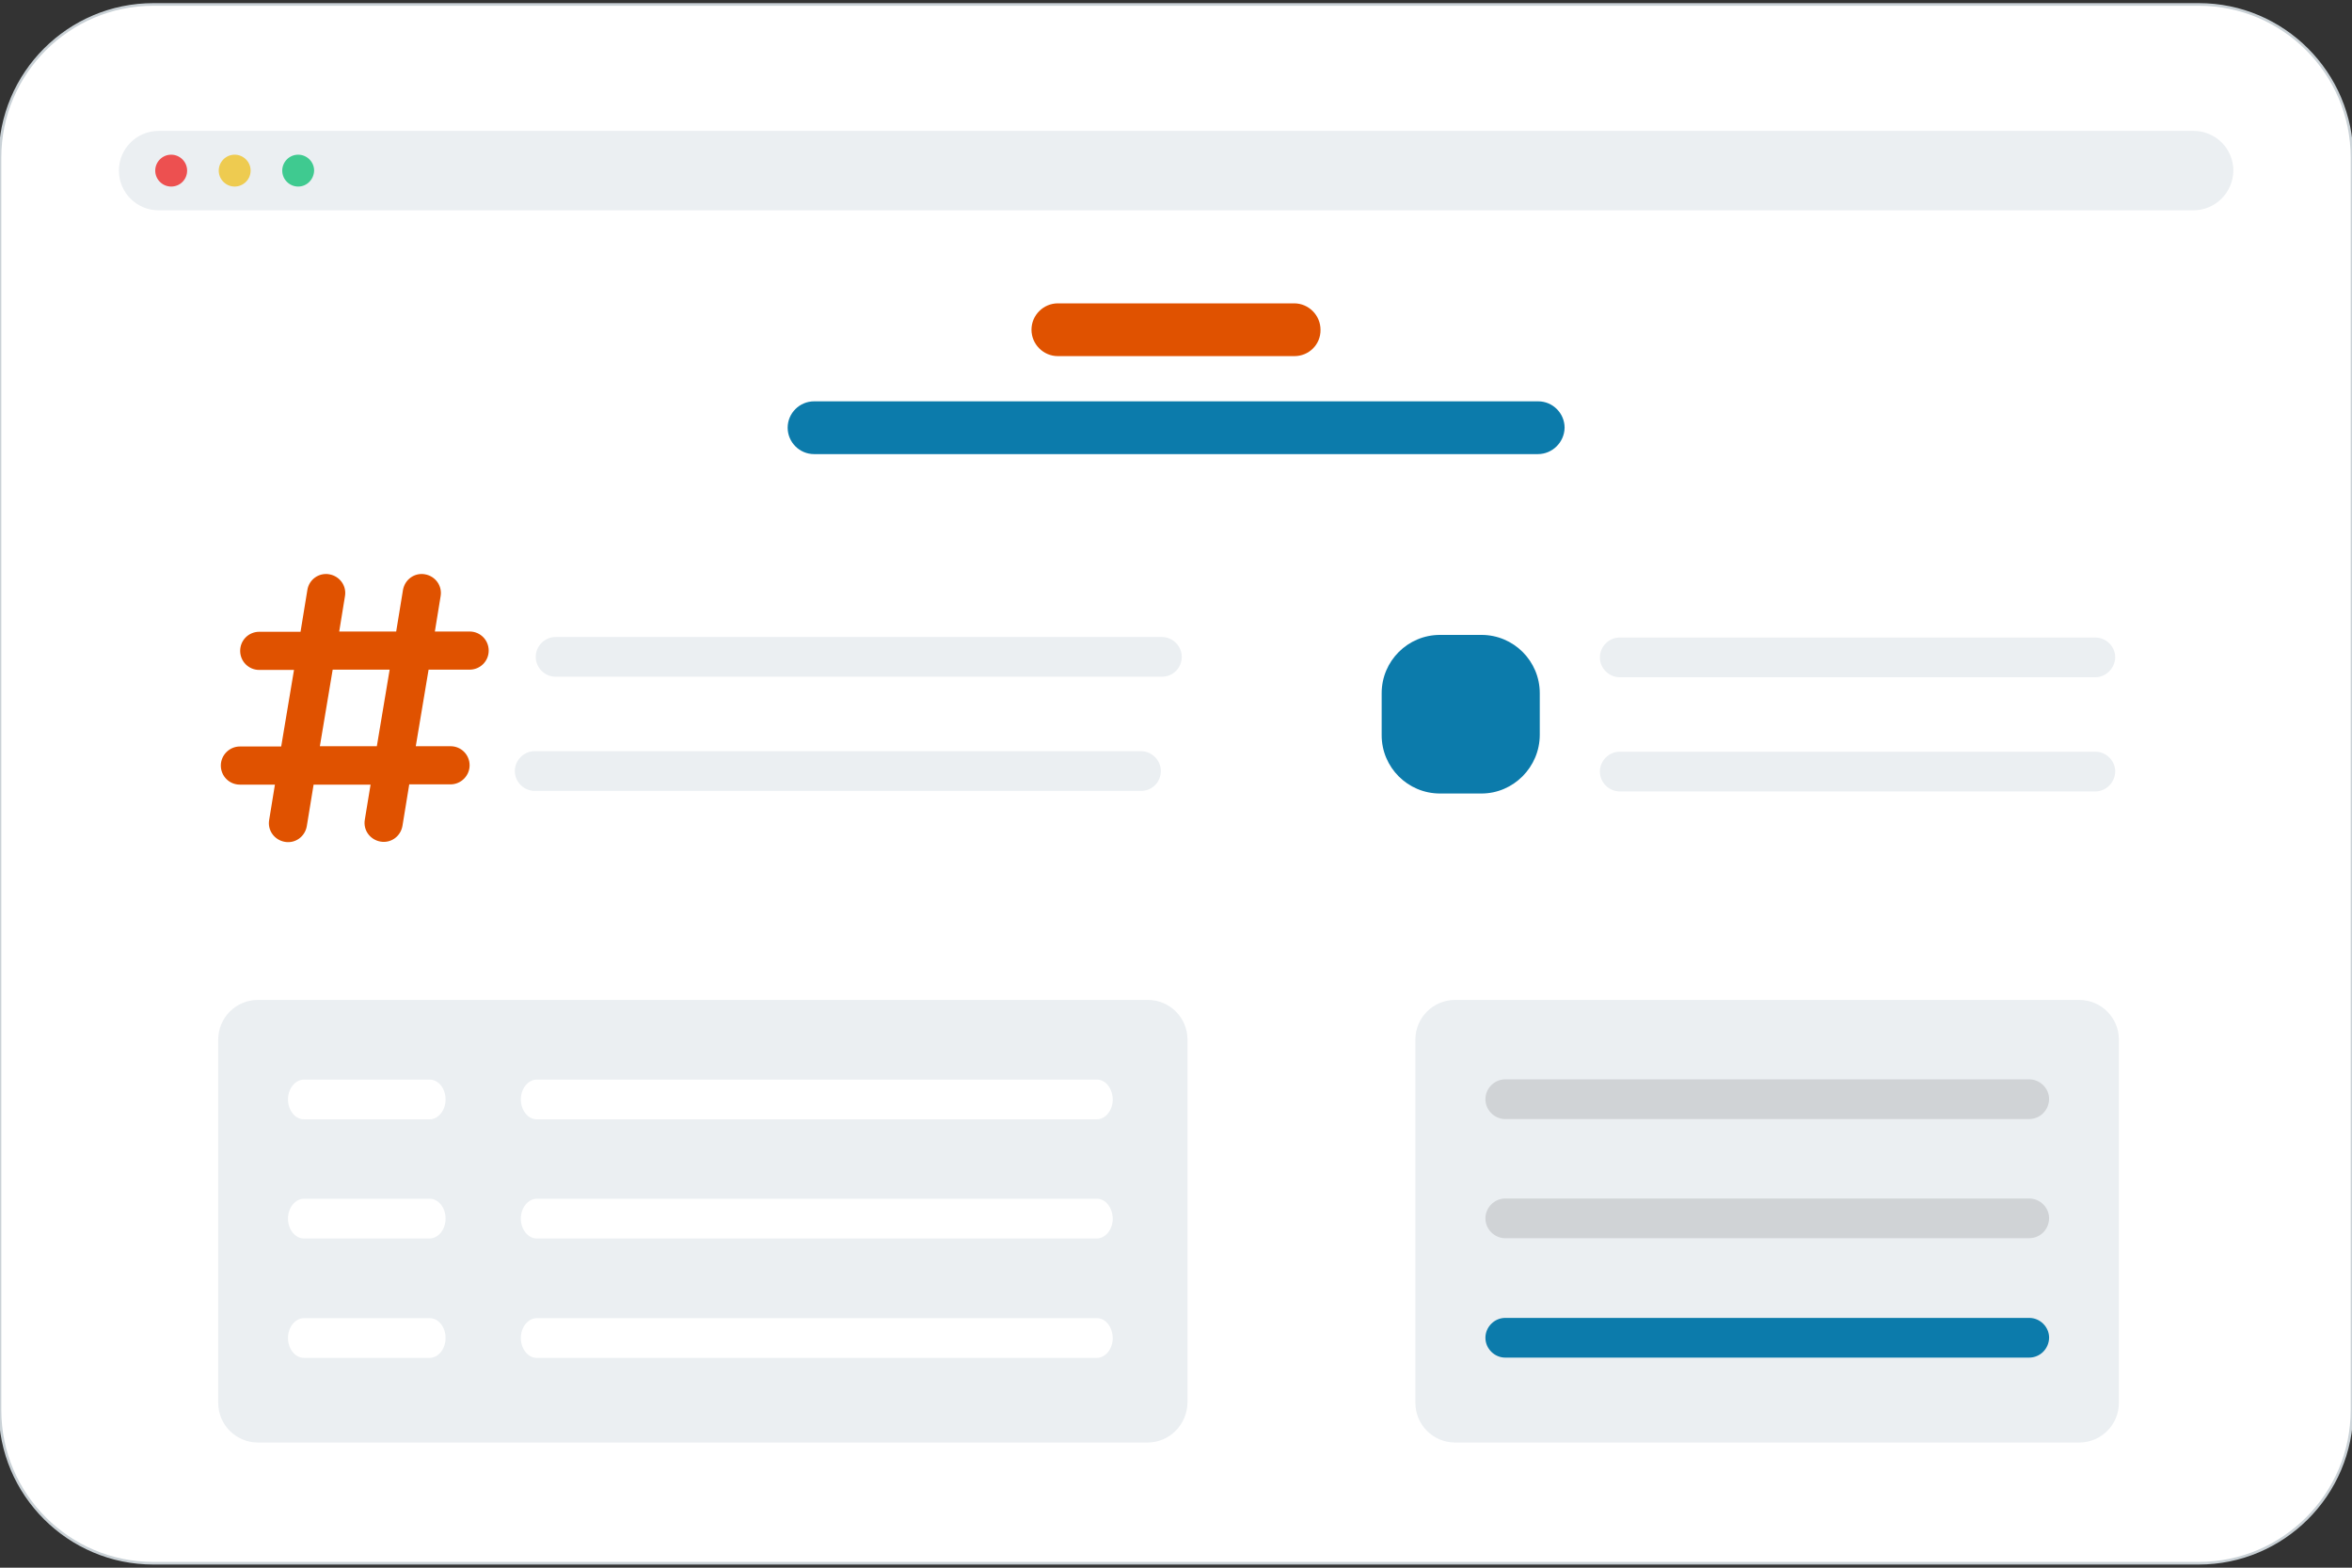 <?xml version="1.0" encoding="utf-8"?>
<!-- Generator: Adobe Illustrator 25.4.0, SVG Export Plug-In . SVG Version: 6.00 Build 0)  -->
<svg version="1.1" id="Layer_1" xmlns="http://www.w3.org/2000/svg" xmlns:xlink="http://www.w3.org/1999/xlink" x="0px" y="0px"
	 viewBox="0 0 900 600" style="enable-background:new 0 0 900 600;" xml:space="preserve">
<rect x="0" y="0" width="900" height="600" fill="#333333" stroke="none"/>
<style type="text/css">
	.st0{fill:#FFFFFF;stroke:#C9D1D6;}
	.st1{fill:#EBEFF2;}
	.st2{fill:#ED5050;}
	.st3{fill:#EECB50;}
	.st4{fill:#3FCA90;}
	.st5{fill:#0C7BAB;}
	.st6{fill:#D0D3D6;}
	.st7{fill:#FFFFFF;}
	.st8{fill:#E05200;}
</style>
<g>
	<path class="st0" d="M841.3,598.3H58.7C26.3,598.3,0,572,0,539.7V60.3C0,28,26.3,1.7,58.7,1.7h782.7C873.7,1.7,900,28,900,60.3
		v479.3C900,572,873.7,598.3,841.3,598.3z"/>
	<path class="st1" d="M439.1,552.1H98.7c-8.4,0-15.2-6.8-15.2-15.2v-139c0-8.4,6.8-15.2,15.2-15.2h340.5c8.4,0,15.2,6.8,15.2,15.2
		v139C454.2,545.3,447.5,552.1,439.1,552.1z"/>
	<path class="st1" d="M795.6,552.1H556.8c-8.4,0-15.2-6.8-15.2-15.2v-139c0-8.4,6.8-15.2,15.2-15.2h238.8c8.4,0,15.2,6.8,15.2,15.2
		v139C810.8,545.3,804,552.1,795.6,552.1z"/>
	<g id="window">
		<path class="st1" d="M839.3,80.5H60.7c-8.4,0-15.2-6.8-15.2-15.2l0,0c0-8.4,6.8-15.2,15.2-15.2h778.7c8.4,0,15.2,6.8,15.2,15.2
			l0,0C854.5,73.7,847.7,80.5,839.3,80.5z"/>
		<path class="st2" d="M65.5,71.4L65.5,71.4c-3.3,0-6.1-2.7-6.1-6.1l0,0c0-3.3,2.7-6.1,6.1-6.1l0,0c3.3,0,6.1,2.7,6.1,6.1l0,0
			C71.6,68.7,68.9,71.4,65.5,71.4z"/>
		<path class="st3" d="M89.8,71.4L89.8,71.4c-3.3,0-6.1-2.7-6.1-6.1l0,0c0-3.3,2.7-6.1,6.1-6.1l0,0c3.3,0,6.1,2.7,6.1,6.1l0,0
			C95.9,68.7,93.1,71.4,89.8,71.4z"/>
		<path class="st4" d="M114.1,71.4L114.1,71.4c-3.3,0-6.1-2.7-6.1-6.1l0,0c0-3.3,2.7-6.1,6.1-6.1l0,0c3.3,0,6.1,2.7,6.1,6.1l0,0
			C120.1,68.7,117.4,71.4,114.1,71.4z"/>
	</g>
	<path class="st5" d="M588.5,173.8h-277c-5.6,0-10.1-4.6-10.1-10.1l0,0c0-5.6,4.6-10.1,10.1-10.1h277.1c5.6,0,10.1,4.6,10.1,10.1
		l0,0C598.6,169.3,594,173.8,588.5,173.8z"/>
	<path class="st6" d="M776.4,428.3H576c-4.1,0-7.6-3.4-7.6-7.6l0,0c0-4.1,3.4-7.6,7.6-7.6h200.5c4.1,0,7.6,3.4,7.6,7.6l0,0
		C784,424.9,780.7,428.3,776.4,428.3z"/>
	<path class="st6" d="M776.4,473.9H576c-4.1,0-7.6-3.4-7.6-7.6l0,0c0-4.1,3.4-7.6,7.6-7.6h200.5c4.1,0,7.6,3.4,7.6,7.6l0,0
		C784,470.6,780.7,473.9,776.4,473.9z"/>
	<path class="st5" d="M776.4,519.6H576c-4.1,0-7.6-3.4-7.6-7.6l0,0c0-4.1,3.4-7.6,7.6-7.6h200.5c4.1,0,7.6,3.4,7.6,7.6l0,0
		C784,516.2,780.7,519.6,776.4,519.6z"/>
	<g>
		<path class="st7" d="M419.8,413.2H205.4c-3.3,0-6.1,3.4-6.1,7.6c0,4.1,2.7,7.6,6.1,7.6h214.3c3.3,0,6.1-3.4,6.1-7.6
			C425.7,416.6,423.1,413.2,419.8,413.2z"/>
		<path class="st7" d="M164.4,413.2h-48.1c-3.3,0-6.1,3.4-6.1,7.6c0,4.1,2.7,7.6,6.1,7.6h48.1c3.3,0,6.1-3.4,6.1-7.6
			S167.8,413.2,164.4,413.2z"/>
		<path class="st7" d="M419.8,458.8H205.4c-3.3,0-6.1,3.4-6.1,7.6c0,4.1,2.7,7.6,6.1,7.6h214.3c3.3,0,6.1-3.4,6.1-7.6
			C425.7,462.2,423.1,458.8,419.8,458.8z"/>
		<path class="st7" d="M164.4,458.8h-48.1c-3.3,0-6.1,3.4-6.1,7.6c0,4.1,2.7,7.6,6.1,7.6h48.1c3.3,0,6.1-3.4,6.1-7.6
			C170.5,462.2,167.8,458.8,164.4,458.8z"/>
		<path class="st7" d="M419.8,504.5H205.4c-3.3,0-6.1,3.4-6.1,7.6c0,4.1,2.7,7.6,6.1,7.6h214.3c3.3,0,6.1-3.4,6.1-7.6
			C425.7,507.9,423.1,504.5,419.8,504.5z"/>
		<path class="st7" d="M164.4,504.5h-48.1c-3.3,0-6.1,3.4-6.1,7.6c0,4.1,2.7,7.6,6.1,7.6h48.1c3.3,0,6.1-3.4,6.1-7.6
			C170.5,507.9,167.8,504.5,164.4,504.5z"/>
	</g>
	<path class="st8" d="M495.3,136.3h-90.5c-5.6,0-10.1-4.6-10.1-10.1l0,0c0-5.6,4.6-10.1,10.1-10.1h90.4c5.6,0,10.1,4.6,10.1,10.1
		l0,0C505.4,131.8,500.9,136.3,495.3,136.3z"/>
	<path class="st1" d="M801.8,259.2h-182c-4.1,0-7.6-3.4-7.6-7.6l0,0c0-4.1,3.4-7.6,7.6-7.6h182c4.1,0,7.6,3.4,7.6,7.6l0,0
		C809.3,255.7,805.9,259.2,801.8,259.2z"/>
	<path class="st5" d="M566.9,303.7h-15.9c-12.3,0-22.3-10-22.3-22.3v-16.1c0-12.3,10-22.3,22.3-22.3h15.9c12.3,0,22.3,10,22.3,22.3
		v15.9C589.2,293.6,579.1,303.7,566.9,303.7z"/>
	<path class="st1" d="M444.6,259h-232c-4.1,0-7.6-3.4-7.6-7.6l0,0c0-4.1,3.4-7.6,7.6-7.6h232c4.1,0,7.6,3.4,7.6,7.6l0,0
		C452.2,255.6,448.9,259,444.6,259z"/>
	<path class="st1" d="M436.6,302.7h-232c-4.1,0-7.6-3.4-7.6-7.6l0,0c0-4.1,3.4-7.6,7.6-7.6h232c4.1,0,7.6,3.4,7.6,7.6l0,0
		C444.2,299.3,440.9,302.7,436.6,302.7z"/>
	<path class="st1" d="M801.8,302.9h-182c-4.1,0-7.6-3.4-7.6-7.6l0,0c0-4.1,3.4-7.6,7.6-7.6h182c4.1,0,7.6,3.4,7.6,7.6l0,0
		C809.3,299.5,805.9,302.9,801.8,302.9z"/>
	<g>
		<path class="st8" d="M126,219.8c4,0.7,6.7,4.4,6,8.4l-2.2,13.5h21.8l2.6-15.9c0.7-4,4.4-6.7,8.4-6c4,0.7,6.7,4.4,6,8.4l-2.2,13.5
			h13.3c4.1,0,7.3,3.3,7.3,7.3c0,4.1-3.3,7.3-7.3,7.3H164l-4.9,29.3h13.3c4.1,0,7.3,3.3,7.3,7.3s-3.3,7.3-7.3,7.3h-15.8l-2.6,15.9
			c-0.7,4-4.4,6.7-8.4,6c-4-0.7-6.7-4.4-6-8.4l2.2-13.4H120l-2.6,15.9c-0.7,4-4.4,6.7-8.4,6c-4-0.7-6.7-4.4-6-8.4l2.2-13.5H91.8
			c-4.1,0-7.3-3.3-7.3-7.3s3.3-7.3,7.3-7.3h15.8l4.9-29.3H99.2c-4.1,0-7.3-3.3-7.3-7.3c0-4.1,3.3-7.3,7.3-7.3h15.8l2.6-15.9
			C118.2,221.8,122,219.1,126,219.8L126,219.8z M127.3,256.3l-4.9,29.3h21.8l4.9-29.3H127.3z"/>
	</g>
</g>
</svg>
